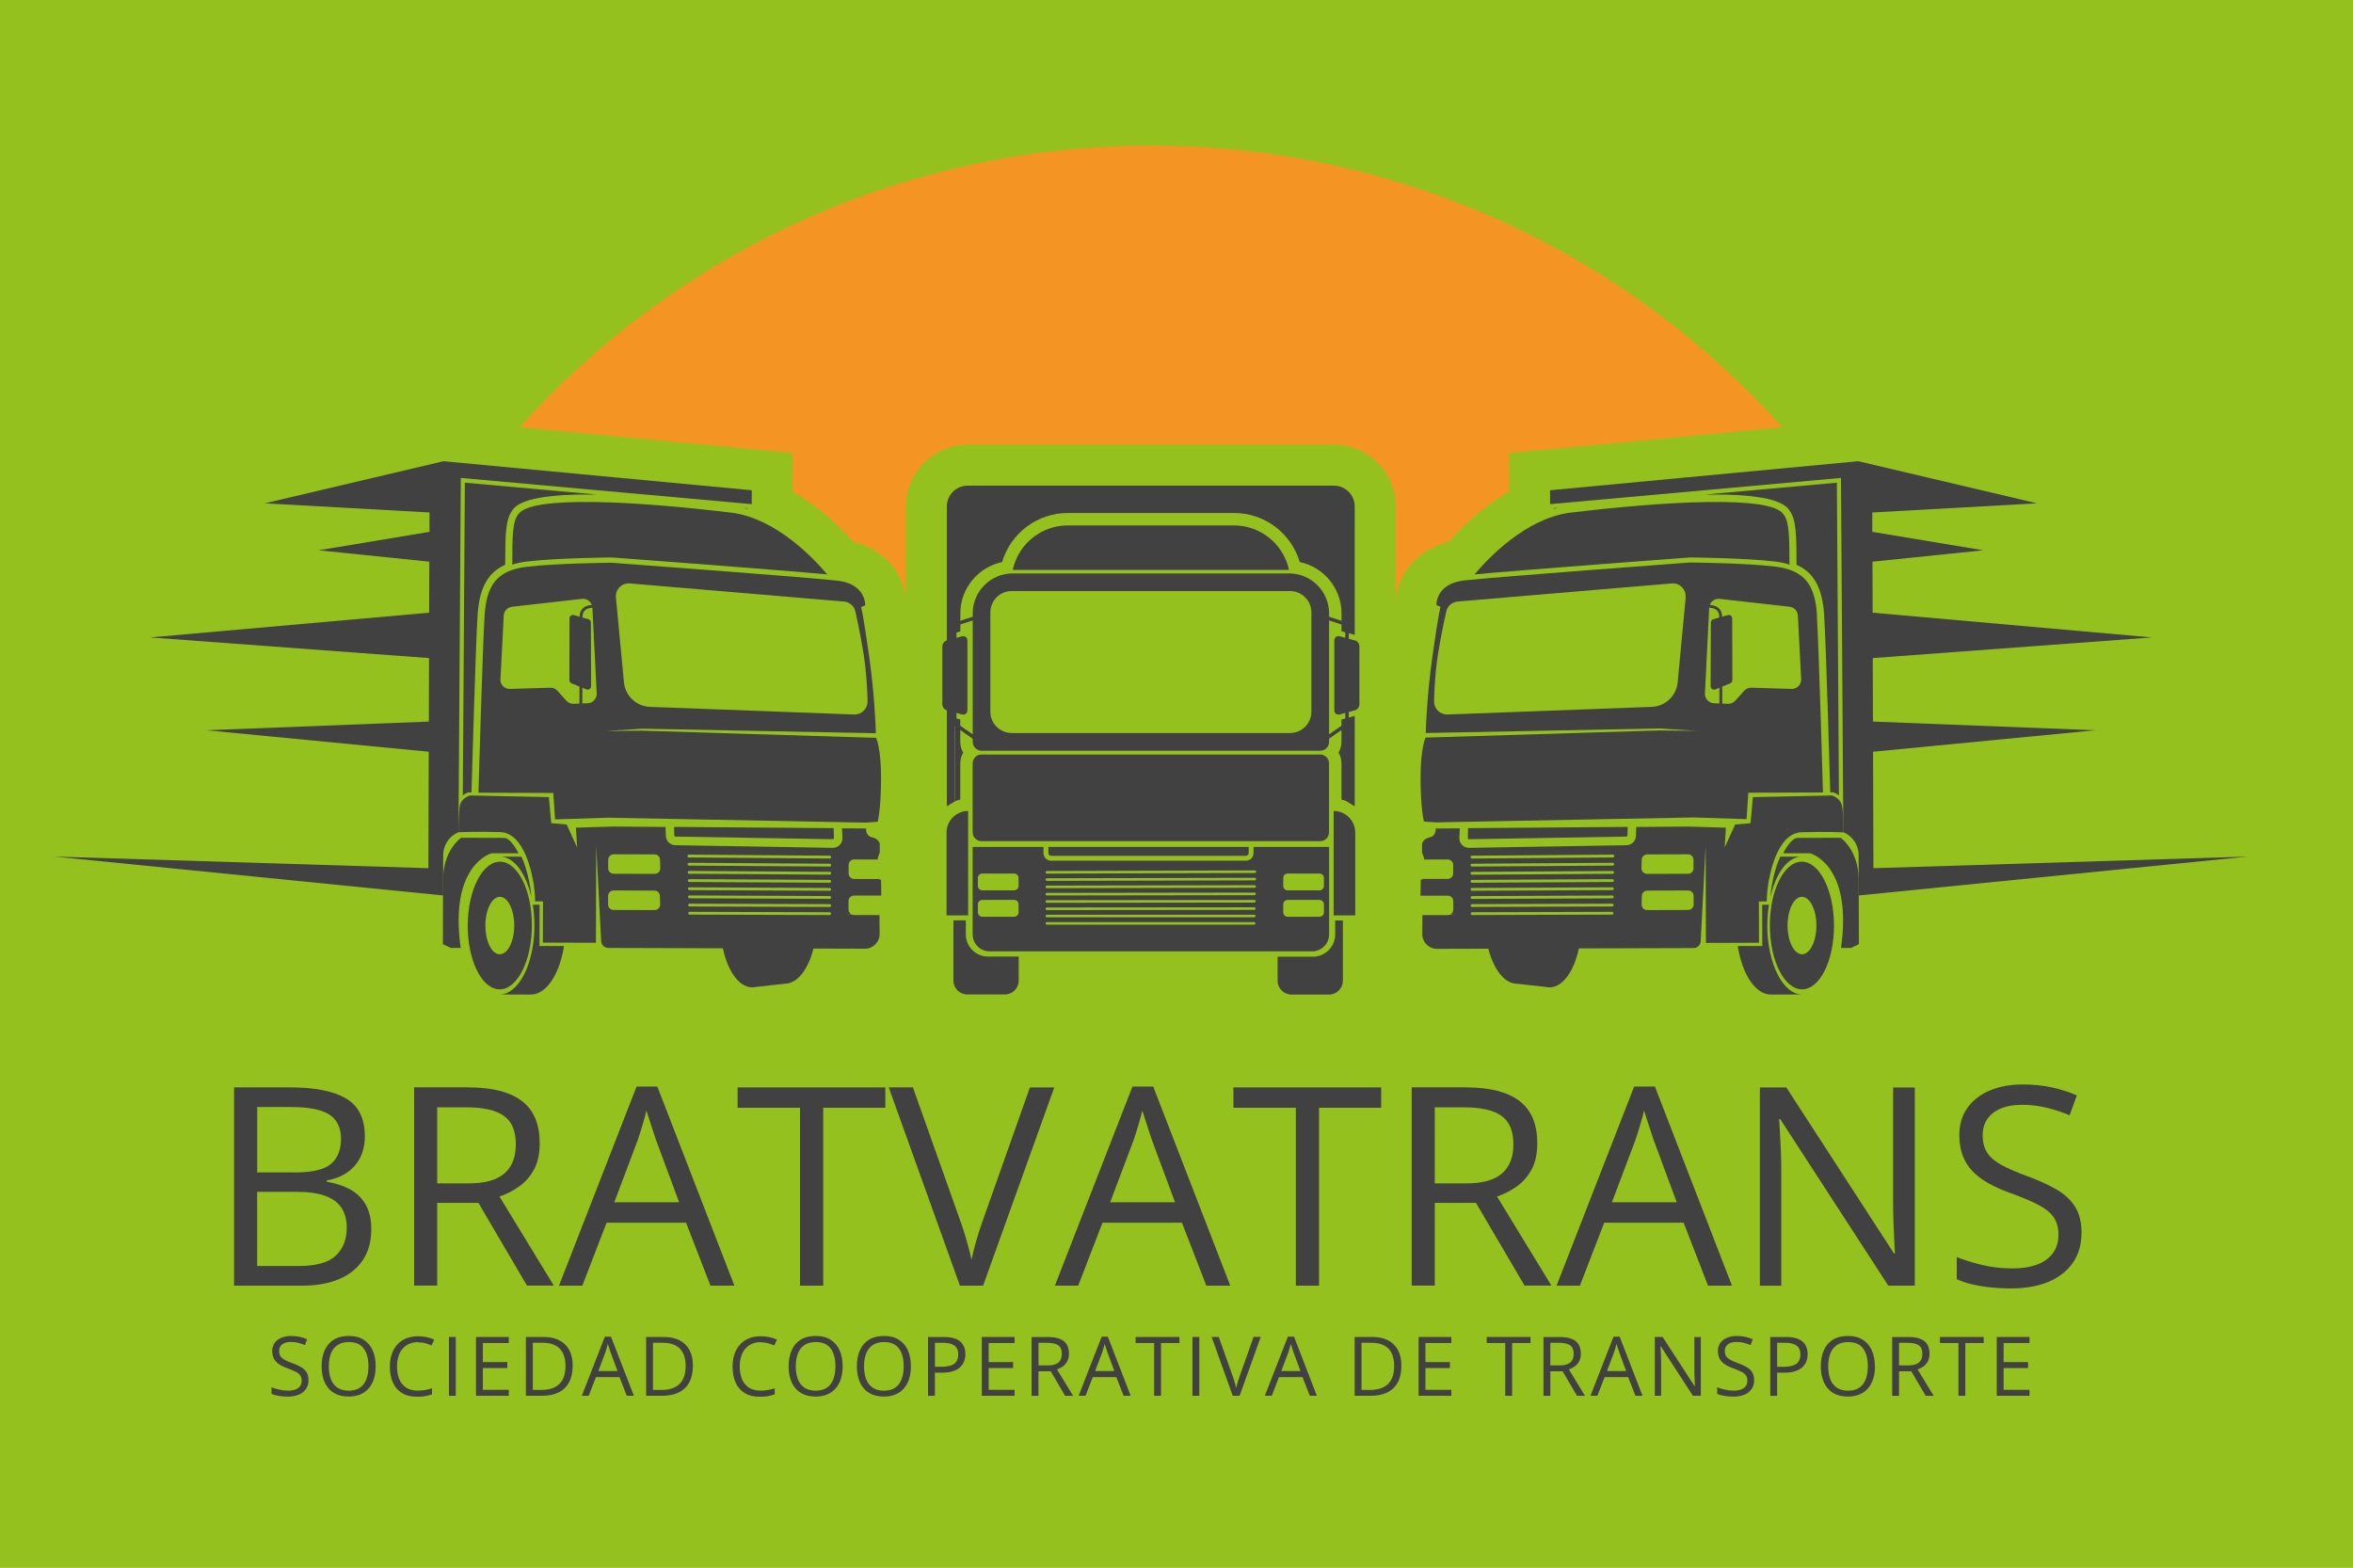 <?xml version="1.0" encoding="UTF-8"?>
<svg xmlns="http://www.w3.org/2000/svg" id="Capa_1" data-name="Capa 1" viewBox="0 0 401.24 267.36">
  <defs>
    <style>
      .cls-1 {
        fill: #95c11f;
      }

      .cls-2 {
        fill: #414142;
      }

      .cls-3 {
        fill: #f49523;
      }
    </style>
  </defs>
  <rect class="cls-1" x="-7.41" y="-4.26" width="414.94" height="274.18"></rect>
  <g>
    <path class="cls-2" d="M39.92,185.43h9.57c4.22,0,7.4.63,9.53,1.9,2.13,1.26,3.19,3.42,3.19,6.45,0,1.31-.25,2.49-.75,3.53-.5,1.04-1.23,1.9-2.19,2.58-.96.68-2.14,1.15-3.54,1.41v.23c1.48.23,2.79.66,3.93,1.27,1.14.62,2.04,1.48,2.68,2.59.65,1.11.97,2.52.97,4.23,0,2.08-.48,3.84-1.45,5.27-.96,1.43-2.32,2.52-4.08,3.25-1.76.73-3.84,1.1-6.24,1.1h-11.63v-33.81ZM43.85,199.93h6.48c2.94,0,4.98-.49,6.12-1.46,1.13-.97,1.7-2.39,1.7-4.26s-.67-3.31-2.02-4.16c-1.35-.85-3.5-1.27-6.44-1.27h-5.83v11.15ZM43.85,203.24v12.65h7.03c3.01,0,5.13-.59,6.38-1.77,1.25-1.18,1.87-2.77,1.87-4.78,0-1.28-.28-2.37-.84-3.28-.56-.91-1.47-1.61-2.73-2.09-1.26-.49-2.93-.73-5.03-.73h-6.68Z"></path>
    <path class="cls-2" d="M79.75,185.43c2.77,0,5.07.34,6.88,1.03,1.81.69,3.16,1.73,4.06,3.13.89,1.4,1.34,3.19,1.34,5.37,0,1.79-.32,3.28-.97,4.47-.65,1.2-1.5,2.16-2.54,2.9-1.05.74-2.17,1.31-3.35,1.71l9.27,15.19h-4.58l-8.28-14.11h-7.03v14.11h-3.93v-33.81h9.14ZM79.52,188.83h-4.97v12.97h5.37c2.76,0,4.79-.56,6.09-1.69,1.3-1.12,1.95-2.78,1.95-4.97,0-2.3-.69-3.92-2.07-4.88-1.38-.96-3.5-1.43-6.37-1.43Z"></path>
    <path class="cls-2" d="M121.15,219.24l-4.16-10.73h-13.55l-4.14,10.73h-3.98l13.23-33.95h3.54l13.14,33.95h-4.07ZM115.81,205.02l-3.96-10.66c-.09-.28-.24-.73-.45-1.36-.21-.63-.42-1.29-.64-1.97s-.39-1.23-.53-1.64c-.15.63-.32,1.26-.5,1.89-.18.62-.35,1.2-.52,1.73-.17.53-.32.98-.44,1.35l-4.02,10.66h11.05Z"></path>
    <path class="cls-2" d="M140.37,219.24h-3.95v-30.34h-10.64v-3.47h25.19v3.47h-10.59v30.34Z"></path>
    <path class="cls-2" d="M179.78,185.43l-12.14,33.81h-3.95l-12.14-33.81h4.12l7.91,22.27c.32.89.61,1.75.87,2.57.25.82.48,1.6.68,2.36.2.76.38,1.49.53,2.2.15-.71.33-1.45.53-2.21.2-.76.43-1.56.69-2.38s.56-1.69.88-2.6l7.86-22.2h4.16Z"></path>
    <path class="cls-2" d="M205.71,219.24l-4.16-10.73h-13.55l-4.14,10.73h-3.98l13.23-33.95h3.54l13.14,33.95h-4.07ZM200.37,205.02l-3.96-10.66c-.09-.28-.24-.73-.45-1.36-.21-.63-.42-1.29-.64-1.97s-.39-1.23-.53-1.64c-.15.63-.32,1.26-.5,1.89-.18.62-.35,1.2-.52,1.73-.17.53-.32.98-.44,1.35l-4.02,10.66h11.05Z"></path>
    <path class="cls-2" d="M224.93,219.24h-3.96v-30.34h-10.64v-3.47h25.19v3.47h-10.59v30.34Z"></path>
    <path class="cls-2" d="M249.86,185.43c2.78,0,5.07.34,6.88,1.03,1.81.69,3.17,1.73,4.06,3.13.89,1.4,1.34,3.19,1.34,5.37,0,1.79-.32,3.28-.97,4.47-.65,1.2-1.5,2.16-2.54,2.9-1.05.74-2.17,1.31-3.35,1.71l9.27,15.19h-4.58l-8.28-14.11h-7.03v14.11h-3.93v-33.81h9.14ZM249.63,188.83h-4.97v12.97h5.37c2.76,0,4.79-.56,6.09-1.69,1.3-1.12,1.95-2.78,1.95-4.97,0-2.3-.69-3.92-2.07-4.88-1.38-.96-3.5-1.43-6.37-1.43Z"></path>
    <path class="cls-2" d="M291.26,219.24l-4.16-10.73h-13.55l-4.14,10.73h-3.98l13.23-33.95h3.54l13.14,33.95h-4.07ZM285.92,205.02l-3.95-10.66c-.09-.28-.24-.73-.45-1.36s-.42-1.29-.64-1.97c-.22-.68-.39-1.23-.53-1.64-.15.63-.32,1.26-.5,1.89-.18.62-.35,1.2-.52,1.73-.17.53-.32.98-.44,1.35l-4.02,10.66h11.05Z"></path>
    <path class="cls-2" d="M326.53,219.24h-4.53l-18.43-28.4h-.19c.05.76.1,1.62.16,2.58.06.96.11,1.99.15,3.08.04,1.09.06,2.19.06,3.32v19.43h-3.65v-33.81h4.51l18.36,28.31h.16c-.03-.54-.07-1.31-.12-2.3-.05-.99-.09-2.07-.13-3.21-.04-1.15-.06-2.22-.06-3.2v-19.59h3.7v33.81Z"></path>
    <path class="cls-2" d="M354.94,210.25c0,2-.5,3.71-1.49,5.12-1,1.41-2.39,2.49-4.17,3.23-1.79.74-3.89,1.11-6.31,1.11-1.28,0-2.49-.06-3.63-.19-1.14-.12-2.19-.3-3.15-.53-.96-.23-1.8-.52-2.52-.86v-3.77c1.16.48,2.57.92,4.23,1.33,1.67.41,3.41.61,5.23.61,1.7,0,3.13-.23,4.3-.68s2.06-1.11,2.67-1.97c.61-.86.91-1.88.91-3.09s-.25-2.12-.76-2.9c-.51-.78-1.35-1.49-2.53-2.13-1.18-.64-2.79-1.32-4.82-2.05-1.43-.51-2.7-1.07-3.79-1.68-1.09-.61-2.01-1.3-2.75-2.07-.74-.77-1.3-1.67-1.68-2.68-.38-1.02-.57-2.18-.57-3.49,0-1.8.46-3.35,1.38-4.64.92-1.29,2.19-2.27,3.82-2.96,1.63-.69,3.5-1.03,5.61-1.03,1.8,0,3.47.17,5.01.51,1.53.34,2.94.79,4.22,1.36l-1.23,3.38c-1.22-.51-2.51-.93-3.87-1.27-1.36-.34-2.77-.51-4.22-.51s-2.67.21-3.67.64c-1,.42-1.75,1.02-2.28,1.79-.52.77-.79,1.69-.79,2.75,0,1.19.25,2.17.75,2.96.5.79,1.3,1.48,2.4,2.09,1.1.61,2.56,1.25,4.38,1.91,1.99.72,3.68,1.49,5.07,2.3s2.44,1.8,3.17,2.96,1.09,2.64,1.09,4.43Z"></path>
  </g>
  <g>
    <path class="cls-2" d="M52.61,235.35c0,.59-.15,1.1-.44,1.52-.29.42-.71.74-1.24.96s-1.16.33-1.87.33c-.38,0-.74-.02-1.08-.06-.34-.04-.65-.09-.93-.16-.28-.07-.53-.15-.75-.25v-1.12c.34.14.76.27,1.26.39s1.01.18,1.55.18c.5,0,.93-.07,1.28-.2s.61-.33.79-.58.27-.56.27-.92-.08-.63-.23-.86c-.15-.23-.4-.44-.75-.63-.35-.19-.83-.39-1.43-.61-.43-.15-.8-.32-1.13-.5-.33-.18-.6-.39-.82-.61-.22-.23-.39-.49-.5-.8-.11-.3-.17-.65-.17-1.04,0-.54.14-.99.41-1.38.27-.38.65-.67,1.13-.88.48-.2,1.04-.31,1.66-.31.54,0,1.03.05,1.49.15.46.1.87.24,1.25.4l-.36,1c-.36-.15-.74-.28-1.15-.38-.41-.1-.82-.15-1.25-.15s-.79.06-1.09.19c-.3.13-.52.3-.68.53-.16.23-.23.5-.23.82,0,.35.07.65.22.88.15.23.39.44.71.62s.76.37,1.3.57c.59.21,1.09.44,1.5.68.41.24.73.53.94.88.22.35.32.78.32,1.31Z"></path>
    <path class="cls-2" d="M64.06,232.99c0,.77-.1,1.48-.29,2.11s-.49,1.18-.88,1.63c-.39.46-.87.81-1.44,1.05-.57.25-1.24.37-1.99.37s-1.46-.12-2.03-.37c-.58-.25-1.06-.6-1.44-1.06-.38-.46-.67-1-.86-1.64s-.28-1.34-.28-2.11c0-1.03.17-1.92.51-2.7.34-.77.85-1.38,1.54-1.81.69-.43,1.55-.64,2.59-.64s1.83.21,2.51.64c.68.43,1.19,1.02,1.54,1.79.35.77.52,1.68.52,2.73ZM56.07,232.99c0,.85.12,1.59.36,2.21.24.62.61,1.1,1.12,1.44.5.34,1.14.51,1.91.51s1.42-.17,1.91-.51c.5-.34.86-.82,1.1-1.44.24-.62.36-1.36.36-2.21,0-1.29-.27-2.31-.81-3.04s-1.39-1.09-2.54-1.09c-.78,0-1.42.17-1.92.5s-.88.81-1.12,1.42c-.25.62-.37,1.35-.37,2.21Z"></path>
    <path class="cls-2" d="M71.28,228.87c-.55,0-1.05.09-1.49.29-.44.19-.82.46-1.13.82-.31.36-.55.79-.71,1.3s-.25,1.08-.25,1.72c0,.84.13,1.57.39,2.19s.66,1.1,1.18,1.44c.52.34,1.18.51,1.97.51.45,0,.87-.04,1.27-.11.4-.08.78-.17,1.16-.28v1.02c-.37.14-.75.24-1.15.31-.4.07-.88.1-1.43.1-1.02,0-1.87-.21-2.56-.64-.68-.42-1.2-1.02-1.54-1.79s-.51-1.69-.51-2.74c0-.76.11-1.45.32-2.08.21-.63.52-1.17.93-1.63.41-.46.91-.81,1.51-1.06s1.28-.37,2.06-.37c.51,0,1,.05,1.47.15.47.1.9.24,1.28.43l-.47.99c-.32-.15-.67-.27-1.05-.38-.38-.11-.79-.16-1.24-.16Z"></path>
    <path class="cls-2" d="M76.55,238.02v-10.03h1.17v10.03h-1.17Z"></path>
    <path class="cls-2" d="M86.76,238.02h-5.59v-10.03h5.59v1.03h-4.42v3.25h4.17v1.02h-4.17v3.71h4.42v1.03Z"></path>
    <path class="cls-2" d="M97.65,232.91c0,1.13-.21,2.07-.62,2.83-.41.76-1.01,1.33-1.79,1.71s-1.73.57-2.84.57h-2.72v-10.03h3.03c1.02,0,1.9.19,2.64.56.74.37,1.31.92,1.71,1.65.4.73.6,1.63.6,2.71ZM96.43,232.95c0-.9-.15-1.65-.45-2.23-.3-.59-.74-1.02-1.32-1.31-.58-.29-1.29-.43-2.12-.43h-1.68v8.04h1.42c1.38,0,2.42-.34,3.11-1.02.69-.68,1.04-1.7,1.04-3.05Z"></path>
    <path class="cls-2" d="M106.88,238.02l-1.24-3.18h-4.02l-1.23,3.18h-1.18l3.93-10.08h1.05l3.9,10.08h-1.21ZM105.3,233.8l-1.17-3.16c-.03-.08-.07-.22-.13-.4-.06-.19-.12-.38-.19-.58s-.12-.36-.16-.49c-.05.19-.1.37-.15.56-.05.19-.1.36-.15.51s-.09.29-.13.4l-1.19,3.16h3.28Z"></path>
    <path class="cls-2" d="M118.15,232.91c0,1.13-.21,2.07-.62,2.83-.41.76-1.01,1.33-1.79,1.71s-1.73.57-2.84.57h-2.72v-10.03h3.03c1.02,0,1.9.19,2.64.56.74.37,1.31.92,1.71,1.65.4.73.6,1.63.6,2.71ZM116.92,232.95c0-.9-.15-1.65-.45-2.23-.3-.59-.74-1.02-1.32-1.31-.58-.29-1.29-.43-2.12-.43h-1.68v8.04h1.42c1.38,0,2.42-.34,3.11-1.02.69-.68,1.04-1.7,1.04-3.05Z"></path>
    <path class="cls-2" d="M129.72,228.87c-.55,0-1.05.09-1.49.29-.44.19-.82.46-1.13.82-.31.36-.55.79-.71,1.3s-.25,1.08-.25,1.72c0,.84.13,1.57.39,2.19s.66,1.1,1.18,1.44c.52.34,1.18.51,1.97.51.45,0,.87-.04,1.27-.11.4-.08.78-.17,1.16-.28v1.02c-.37.14-.75.24-1.15.31-.4.07-.88.1-1.43.1-1.02,0-1.87-.21-2.56-.64-.68-.42-1.2-1.02-1.54-1.79s-.51-1.69-.51-2.74c0-.76.11-1.45.32-2.08.21-.63.52-1.17.93-1.63.41-.46.91-.81,1.51-1.06s1.28-.37,2.06-.37c.51,0,1,.05,1.47.15.47.1.9.24,1.28.43l-.47.99c-.32-.15-.67-.27-1.05-.38-.38-.11-.79-.16-1.24-.16Z"></path>
    <path class="cls-2" d="M143.69,232.99c0,.77-.1,1.48-.29,2.11s-.49,1.18-.88,1.63c-.39.46-.87.81-1.44,1.05-.57.25-1.24.37-1.99.37s-1.46-.12-2.03-.37c-.58-.25-1.06-.6-1.44-1.06-.38-.46-.67-1-.86-1.64s-.28-1.34-.28-2.11c0-1.03.17-1.92.51-2.7.34-.77.85-1.38,1.54-1.81.69-.43,1.55-.64,2.59-.64s1.83.21,2.51.64c.68.43,1.19,1.02,1.54,1.79.35.77.52,1.68.52,2.73ZM135.7,232.99c0,.85.12,1.59.36,2.21.24.62.61,1.1,1.12,1.44.5.34,1.14.51,1.91.51s1.42-.17,1.91-.51c.5-.34.86-.82,1.1-1.44.24-.62.36-1.36.36-2.21,0-1.29-.27-2.31-.81-3.04s-1.39-1.09-2.54-1.09c-.78,0-1.42.17-1.92.5s-.88.81-1.12,1.42c-.25.62-.37,1.35-.37,2.21Z"></path>
    <path class="cls-2" d="M155.33,232.99c0,.77-.1,1.48-.29,2.11s-.49,1.18-.88,1.63c-.39.46-.87.81-1.44,1.05-.57.25-1.24.37-1.99.37s-1.46-.12-2.03-.37c-.58-.25-1.06-.6-1.44-1.06-.38-.46-.67-1-.86-1.64s-.28-1.34-.28-2.11c0-1.03.17-1.92.51-2.7.34-.77.85-1.38,1.54-1.81.69-.43,1.55-.64,2.59-.64s1.83.21,2.51.64c.68.43,1.19,1.02,1.54,1.79.35.77.52,1.68.52,2.73ZM147.34,232.99c0,.85.12,1.59.36,2.21.24.62.61,1.1,1.12,1.44.5.34,1.14.51,1.91.51s1.42-.17,1.91-.51c.5-.34.86-.82,1.1-1.44.24-.62.36-1.36.36-2.21,0-1.29-.27-2.31-.81-3.04s-1.39-1.09-2.54-1.09c-.78,0-1.42.17-1.92.5s-.88.81-1.12,1.42c-.25.62-.37,1.35-.37,2.21Z"></path>
    <path class="cls-2" d="M160.88,227.99c1.29,0,2.24.25,2.84.76s.9,1.23.9,2.17c0,.43-.07.83-.21,1.21-.14.38-.37.72-.68,1.01-.31.29-.72.52-1.23.69-.51.17-1.12.25-1.86.25h-1.22v3.95h-1.17v-10.03h2.62ZM160.77,228.98h-1.34v4.09h1.09c.64,0,1.17-.07,1.6-.21.43-.14.75-.36.96-.67s.32-.72.32-1.23c0-.67-.21-1.17-.64-1.49-.43-.33-1.09-.49-2-.49Z"></path>
    <path class="cls-2" d="M173.01,238.02h-5.59v-10.03h5.59v1.03h-4.42v3.25h4.17v1.02h-4.17v3.71h4.42v1.03Z"></path>
    <path class="cls-2" d="M178.64,227.99c.82,0,1.5.1,2.04.31.54.2.94.51,1.2.93.27.42.4.95.4,1.59,0,.53-.1.97-.29,1.33-.19.35-.44.64-.75.86s-.64.39-1,.51l2.75,4.51h-1.36l-2.46-4.19h-2.09v4.19h-1.17v-10.03h2.71ZM178.57,228.99h-1.48v3.85h1.59c.82,0,1.42-.17,1.81-.5s.58-.83.58-1.48c0-.68-.21-1.16-.61-1.45-.41-.28-1.04-.42-1.89-.42Z"></path>
    <path class="cls-2" d="M191.6,238.02l-1.24-3.18h-4.02l-1.23,3.18h-1.18l3.93-10.08h1.05l3.9,10.08h-1.21ZM190.02,233.8l-1.17-3.16c-.03-.08-.07-.22-.13-.4-.06-.19-.12-.38-.19-.58s-.12-.36-.16-.49c-.05.19-.1.37-.15.56-.05.19-.1.36-.15.51s-.09.29-.13.4l-1.19,3.16h3.28Z"></path>
    <path class="cls-2" d="M197.98,238.02h-1.17v-9h-3.16v-1.03h7.47v1.03h-3.14v9Z"></path>
    <path class="cls-2" d="M203.34,238.02v-10.03h1.17v10.03h-1.17Z"></path>
    <path class="cls-2" d="M214.98,227.99l-3.6,10.03h-1.17l-3.6-10.03h1.22l2.35,6.61c.1.27.18.52.26.76.08.24.14.48.2.7.06.22.11.44.16.65.05-.21.1-.43.16-.66.06-.23.13-.46.21-.71.08-.25.17-.5.26-.77l2.33-6.59h1.24Z"></path>
    <path class="cls-2" d="M223.35,238.02l-1.24-3.18h-4.02l-1.23,3.18h-1.18l3.93-10.08h1.05l3.9,10.08h-1.21ZM221.76,233.8l-1.17-3.16c-.03-.08-.07-.22-.13-.4-.06-.19-.12-.38-.19-.58-.06-.2-.12-.36-.16-.49-.05.19-.09.37-.15.56s-.1.36-.15.51c-.05.16-.09.29-.13.4l-1.19,3.16h3.28Z"></path>
    <path class="cls-2" d="M238.97,232.91c0,1.13-.21,2.07-.62,2.83-.41.76-1.01,1.33-1.79,1.71-.78.38-1.73.57-2.84.57h-2.72v-10.03h3.03c1.02,0,1.9.19,2.63.56.74.37,1.31.92,1.71,1.65s.6,1.63.6,2.71ZM237.74,232.95c0-.9-.15-1.65-.45-2.23-.3-.59-.74-1.02-1.32-1.31s-1.29-.43-2.12-.43h-1.68v8.04h1.42c1.38,0,2.42-.34,3.11-1.02s1.04-1.7,1.04-3.05Z"></path>
    <path class="cls-2" d="M247.49,238.02h-5.59v-10.03h5.59v1.03h-4.42v3.25h4.17v1.02h-4.17v3.71h4.42v1.03Z"></path>
    <path class="cls-2" d="M257.85,238.02h-1.17v-9h-3.16v-1.03h7.47v1.03h-3.14v9Z"></path>
    <path class="cls-2" d="M265.92,227.99c.82,0,1.5.1,2.04.31.54.2.94.51,1.21.93.26.42.4.95.4,1.59,0,.53-.1.97-.29,1.33s-.44.64-.75.86-.64.39-1,.51l2.75,4.51h-1.36l-2.46-4.19h-2.09v4.19h-1.17v-10.03h2.71ZM265.85,228.99h-1.48v3.85h1.59c.82,0,1.42-.17,1.81-.5.39-.33.58-.83.58-1.48,0-.68-.2-1.16-.61-1.45-.41-.28-1.04-.42-1.89-.42Z"></path>
    <path class="cls-2" d="M278.88,238.02l-1.24-3.18h-4.02l-1.23,3.18h-1.18l3.93-10.08h1.05l3.9,10.08h-1.21ZM277.3,233.8l-1.17-3.16c-.03-.08-.07-.22-.13-.4-.06-.19-.12-.38-.19-.58-.06-.2-.12-.36-.16-.49-.05.19-.09.37-.15.56s-.1.36-.15.51c-.05.16-.09.29-.13.4l-1.19,3.16h3.28Z"></path>
    <path class="cls-2" d="M290.02,238.02h-1.34l-5.47-8.43h-.06c.01.22.03.48.05.77.02.29.03.59.04.91.01.32.02.65.02.99v5.76h-1.08v-10.03h1.34l5.45,8.4h.05c0-.16-.02-.39-.03-.68s-.03-.61-.04-.95c-.01-.34-.02-.66-.02-.95v-5.81h1.1v10.03Z"></path>
    <path class="cls-2" d="M299.13,235.35c0,.59-.15,1.1-.44,1.52s-.71.74-1.24.96c-.53.22-1.16.33-1.87.33-.38,0-.74-.02-1.08-.06-.34-.04-.65-.09-.93-.16-.28-.07-.53-.15-.75-.25v-1.12c.34.14.76.27,1.26.39s1.01.18,1.55.18c.5,0,.93-.07,1.28-.2s.61-.33.79-.58.27-.56.27-.92-.08-.63-.23-.86c-.15-.23-.4-.44-.75-.63-.35-.19-.83-.39-1.43-.61-.43-.15-.8-.32-1.13-.5-.32-.18-.6-.39-.82-.61-.22-.23-.39-.49-.5-.8-.11-.3-.17-.65-.17-1.04,0-.54.14-.99.41-1.38.27-.38.65-.67,1.13-.88.48-.2,1.04-.31,1.66-.31.54,0,1.03.05,1.49.15s.87.24,1.25.4l-.36,1c-.36-.15-.75-.28-1.15-.38-.41-.1-.82-.15-1.25-.15s-.79.06-1.09.19c-.29.13-.52.3-.68.53s-.23.5-.23.82c0,.35.07.65.22.88.15.23.39.44.71.62s.76.37,1.3.57c.59.21,1.09.44,1.5.68.41.24.73.53.94.88.21.35.32.78.32,1.31Z"></path>
    <path class="cls-2" d="M304.5,227.99c1.29,0,2.24.25,2.84.76.6.51.9,1.23.9,2.17,0,.43-.07.83-.21,1.21s-.37.72-.68,1.01c-.31.29-.72.52-1.23.69s-1.12.25-1.86.25h-1.22v3.95h-1.17v-10.03h2.62ZM304.39,228.98h-1.35v4.09h1.09c.64,0,1.17-.07,1.6-.21.43-.14.75-.36.96-.67s.32-.72.32-1.23c0-.67-.21-1.17-.64-1.49-.43-.33-1.09-.49-2-.49Z"></path>
    <path class="cls-2" d="M319.73,232.99c0,.77-.1,1.48-.3,2.11-.2.63-.49,1.18-.88,1.63-.39.46-.87.81-1.44,1.05s-1.24.37-1.99.37-1.46-.12-2.04-.37c-.58-.25-1.06-.6-1.44-1.06-.38-.46-.67-1-.86-1.64s-.29-1.34-.29-2.11c0-1.03.17-1.92.51-2.7.34-.77.85-1.38,1.54-1.81.69-.43,1.55-.64,2.59-.64s1.83.21,2.51.64c.68.43,1.19,1.02,1.54,1.79.35.77.53,1.68.53,2.73ZM311.75,232.99c0,.85.12,1.59.36,2.21s.61,1.1,1.12,1.44c.5.34,1.14.51,1.91.51s1.42-.17,1.91-.51c.5-.34.86-.82,1.1-1.44.24-.62.36-1.36.36-2.21,0-1.29-.27-2.31-.81-3.04s-1.39-1.09-2.54-1.09c-.78,0-1.42.17-1.92.5-.5.33-.88.81-1.12,1.42-.24.62-.37,1.35-.37,2.21Z"></path>
    <path class="cls-2" d="M325.38,227.99c.82,0,1.5.1,2.04.31.54.2.94.51,1.21.93.26.42.4.95.4,1.59,0,.53-.1.97-.29,1.33s-.44.64-.75.86-.64.39-1,.51l2.75,4.51h-1.36l-2.46-4.19h-2.09v4.19h-1.17v-10.03h2.71ZM325.31,228.99h-1.48v3.85h1.59c.82,0,1.42-.17,1.81-.5.39-.33.58-.83.58-1.48,0-.68-.2-1.16-.61-1.45-.41-.28-1.04-.42-1.89-.42Z"></path>
    <path class="cls-2" d="M335.13,238.02h-1.17v-9h-3.16v-1.03h7.47v1.03h-3.14v9Z"></path>
    <path class="cls-2" d="M346.08,238.02h-5.59v-10.03h5.59v1.03h-4.42v3.25h4.17v1.02h-4.17v3.71h4.42v1.03Z"></path>
  </g>
  <g>
    <g>
      <g>
        <g>
          <path class="cls-2" d="M309.85,104.98c-.33-5.22-2.08-7.74-7.14-8.36s-14.55-.7-14.55-.7c0,0-33.59,2.5-38.49,3.06-4.9.57-4.73,4.2-4.73,4.2l.71.31s-.31.79-1.4,8.54c-.85,6.09-1.07,11.1-1.13,12.97l39.83-.78,6.23.4-6.17-.06-39.92,1.22s-.86,1.74-.85,6.96.57,7.35.57,7.35l2.06.15,43.95-.84,9.01.29.3-4.51,12.73-.04s-.71-24.98-1.04-30.2ZM287.45,101.87l-1.37,14.49c-.22,2.31-2.11,4.09-4.43,4.18l-34.81,1.3c-1.28.05-2.33-.99-2.3-2.27.03-1.37.12-3.27.34-5.47.32-3.23,1.23-7.55,1.74-9.83.21-.93.99-1.61,1.94-1.69l36.52-3.09c1.35-.11,2.48,1.02,2.35,2.38ZM305.52,117.48l-6.86-.21c-.47-.01-.92.18-1.24.53l-1.52,1.69c-.32.35-.78.55-1.25.53l-2.39-.1c-.89-.04-1.57-.79-1.53-1.67l.73-14.62c.05-.92.86-1.61,1.77-1.51l11.94,1.35c.77.09,1.37.72,1.41,1.5l.56,10.83c.05.93-.71,1.71-1.64,1.68Z"></path>
          <path class="cls-2" d="M250.5,143.11l26.83-.45c.1,0,.19-.08.19-.19l.04-1.46-27.22.21-.04,1.68c0,.07.03.12.05.15.03.03.06.06.14.06Z"></path>
          <path class="cls-2" d="M314.13,137.58c-.2-1.54-1.78-1.93-1.78-1.93l-13.44.28-.4,4.45-2.63.22-1.78,3.91.2-3.37-6.38-.19-8.9.07-.05,1.51c-.03.88-.74,1.59-1.62,1.6l-26.83.45h-.02c-.45,0-.88-.18-1.19-.5-.32-.33-.49-.77-.46-1.23l.08-1.6-4.11.03s.14,1.26-1.02,1.51c-1.16.24-1.31,1.11-1.31,1.11v1.48s.35.95.35.95v.24s4.02-.01,4.02-.01c.52,0,.94.42.94.93v1.45c0,.52-.41.94-.93.94h-4.21s-.39.17-.39.17l-.04,2.69h4.65c.52-.02.94.4.94.92v1.45c0,.35-.19.65-.47.81l.8.07h-.93c-.1.03-.21.06-.33.06h-4.34s-.02,3.24-.02,3.24c0,1.39,1.12,2.51,2.5,2.51l43.75-.13c.66,0,1.2-.52,1.23-1.17l.84-16.23.05,16.52,9.05-.03-.02-7.04h1.34s0-1.35.23-2.85,1.48-8.82,5.71-8.95c4.23-.13,7.15.02,7.15.02,0,0,0-2.81-.21-4.35ZM274.9,155.97l-23.87.07c-.13,0-.24-.11-.24-.24,0-.13.11-.24.24-.24l23.87-.07c.13,0,.24.11.24.24,0,.13-.11.24-.24.24ZM274.92,154.58l-23.9.08h0c-.13,0-.24-.11-.24-.24,0-.13.11-.24.24-.24l23.9-.08h0c.13,0,.24.11.24.24,0,.13-.11.24-.24.24ZM274.93,153.19l-23.92.1h0c-.13,0-.24-.11-.24-.24,0-.13.11-.24.24-.24l23.92-.1h0c.13,0,.24.11.24.24,0,.13-.11.24-.24.24ZM274.95,151.79l-23.94.11h0c-.13,0-.24-.11-.24-.24,0-.13.11-.24.24-.24l23.94-.11h0c.13,0,.24.11.24.24,0,.13-.11.24-.24.24ZM274.97,150.4l-23.96.13h0c-.13,0-.24-.11-.24-.24,0-.13.11-.24.24-.24l23.96-.13h0c.13,0,.24.11.24.24,0,.13-.11.24-.24.24ZM274.99,149.01l-23.99.15h0c-.13,0-.24-.11-.24-.24,0-.13.11-.24.24-.24l23.99-.15h0c.13,0,.24.11.24.24,0,.13-.11.24-.24.24ZM275.01,147.61l-24.01.16h0c-.13,0-.24-.11-.24-.24,0-.13.11-.24.24-.24l24.01-.16h0c.13,0,.24.11.24.24,0,.13-.11.24-.24.24ZM275.03,146.22l-24.03.18h0c-.13,0-.24-.11-.24-.24,0-.13.11-.24.24-.24l24.03-.18h0c.13,0,.24.11.24.24,0,.13-.11.24-.24.24ZM288.81,154.23c0,.52-.42.94-.93.94l-7.01.02c-.53,0-.95-.43-.94-.96l.04-1.45c.01-.51.43-.91.93-.91l6.96-.02c.52,0,.94.42.94.93v1.45ZM288.79,148.06c0,.52-.42.94-.93.94l-7.01.02c-.53,0-.95-.43-.94-.96l.04-1.45c.01-.5.43-.91.93-.91l6.96-.02c.52,0,.94.42.94.93v1.45Z"></path>
          <path class="cls-2" d="M288.16,95.06s9.49.08,14.55.7c.91.11,1.72.29,2.43.53,0-4.74-.02-7.4-1.02-8.58-2.04-3.29-20.34-2.21-36.14-.31-.18.02-.34.04-.5.06-7.35,1.1-13.53,7.52-16.04,10.49,8.45-.79,36.72-2.89,36.72-2.89Z"></path>
          <g>
            <path class="cls-2" d="M294.63,104.89l-2.46.7c-.25.07-.42.3-.43.56l-.04,10.86c0,.42.42.7.81.55l2.53-1.03c.22-.09.37-.31.37-.55l-.03-10.53c0-.39-.37-.67-.75-.56Z"></path>
            <path class="cls-2" d="M292.22,103.27l-.99-.21-.1.47.99.21c.6.13,1.04.66,1.04,1.28l.05,18.19h.49s-.05-18.19-.05-18.19c0-.84-.6-1.58-1.42-1.75Z"></path>
          </g>
          <path class="cls-2" d="M307.24,146.94c-3.02,0-5.45,4.89-5.44,10.9.02,6.01,2.48,10.88,5.5,10.87,3.02,0,5.45-4.89,5.44-10.9-.02-6.01-2.48-10.88-5.5-10.87ZM307.29,162.73c-1.36,0-2.47-2.19-2.47-4.89,0-2.71,1.09-4.9,2.45-4.91,1.36,0,2.47,2.19,2.47,4.89,0,2.71-1.09,4.9-2.45,4.91Z"></path>
          <g>
            <path class="cls-2" d="M301.37,157.85c0-1.24.09-2.44.27-3.57h-1.15s.02,7.04.02,7.04h-4.19c.76,4.81,3.01,8.28,5.66,8.28l5.32-.02c-3.26,0-5.92-5.24-5.94-11.73Z"></path>
            <path class="cls-2" d="M307.24,146.08h-3.66c-.98,2.14-1.39,4.56-1.51,5.35-.08.54-.14,1.07-.17,1.51.92-4.04,2.96-6.86,5.34-6.87Z"></path>
          </g>
          <path class="cls-2" d="M253.44,160.05c.7,4.46,2.78,7.71,5.25,7.7l4.92.55c.2.04.41.07.61.07,2.58,0,4.73-3.57,5.29-8.36l-16.07.05Z"></path>
          <path class="cls-2" d="M264.97,86.66v.11c.22-.06.44-.12.66-.17l-.66.06Z"></path>
          <path class="cls-2" d="M305.09,86.98c1.24,1.55,1.25,4.32,1.26,9.3v.03c3,1.33,4.42,4.02,4.71,8.59.33,5.16,1.01,29.06,1.04,30.22h.49s.51.12.99.51l-.35-53.32-22.57,2.03c8.31-.14,13.15.73,14.45,2.63Z"></path>
          <g>
            <path class="cls-2" d="M313.86,142.86l-7.3.02c-1.23,0-2.48,2.63-2.48,2.63h4.6s7.28,1.88,5.26,16.14h1.7s1.34-.64,1.34-.64c0,0-.02-5.93-.03-10.99-.01-5.06-3.08-7.16-3.08-7.16Z"></path>
            <path class="cls-2" d="M383.58,146.06l-64.12,1.99-.06-19.86,37.93-3.66-37.95-1.48-.03-10.83,47.58-3.52-47.6-4.22-.03-8.7,18.89-1.94-18.92-3.15v-3.3l28.09-1.56-30.48-7.18-52.56,4.95v2.37s49.61-4.47,49.61-4.47l.4,60.41h0c1.58.66,2.61,2.2,2.61,3.91v6.88s66.62-6.66,66.62-6.66Z"></path>
          </g>
        </g>
        <g>
          <path class="cls-2" d="M81.62,135.18l12.73.04.3,4.51,9.01-.29,43.95.84,2.06-.15s.56-2.13.57-7.35c.02-5.22-.85-6.96-.85-6.96l-39.92-1.22-6.17.06,6.23-.4,39.83.78c-.06-1.87-.28-6.88-1.13-12.97-1.08-7.75-1.4-8.54-1.4-8.54l.71-.31s.17-3.64-4.73-4.2c-4.9-.57-38.49-3.06-38.49-3.06,0,0-9.49.08-14.55.7-5.06.62-6.81,3.14-7.14,8.36-.33,5.22-1.04,30.2-1.04,30.2ZM107.4,99.49l36.52,3.09c.95.08,1.73.76,1.94,1.69.51,2.28,1.42,6.6,1.74,9.83.22,2.21.31,4.1.34,5.47.03,1.28-1.02,2.31-2.3,2.27l-34.81-1.3c-2.31-.09-4.21-1.88-4.43-4.18l-1.37-14.49c-.13-1.35,1-2.49,2.35-2.38ZM85.34,115.8l.56-10.83c.04-.78.64-1.41,1.41-1.5l11.94-1.35c.91-.1,1.73.59,1.77,1.51l.73,14.62c.04.89-.64,1.64-1.53,1.67l-2.39.1c-.47.02-.93-.17-1.25-.53l-1.52-1.69c-.31-.35-.77-.54-1.24-.53l-6.86.21c-.93.03-1.69-.75-1.64-1.68Z"></path>
          <path class="cls-2" d="M142,143.11l-26.83-.45c-.1,0-.19-.08-.19-.19l-.04-1.46,27.22.21.04,1.68c0,.07-.03.12-.05.15-.03.03-.06.06-.14.06Z"></path>
          <path class="cls-2" d="M78.16,141.92s2.93-.15,7.15-.02,5.47,7.45,5.71,8.95c.23,1.5.23,2.85.23,2.85h1.34s-.02,7.04-.02,7.04l9.05.03.05-16.52.84,16.23c.03.65.57,1.17,1.23,1.17l43.75.13c1.39,0,2.51-1.12,2.5-2.51l-.02-3.23h-4.34c-.11-.01-.22-.04-.33-.07h-.93s.8-.06.8-.06c-.28-.16-.48-.46-.48-.81v-1.45c0-.52.43-.93.94-.93h4.65s-.04-2.67-.04-2.67l-.39-.16h-4.21c-.52-.01-.93-.43-.93-.95v-1.45c0-.52.43-.93.94-.93h4.02s0-.23,0-.23l.35-.95v-1.48s-.15-.87-1.31-1.11c-1.16-.24-1.02-1.51-1.02-1.51l-4.11-.03.08,1.6c.02.45-.15.9-.46,1.23-.31.32-.74.5-1.19.5h-.02l-26.83-.45c-.88-.01-1.6-.72-1.62-1.6l-.05-1.51-8.9-.07-6.38.19.2,3.37-1.78-3.91-2.63-.22-.4-4.45-13.44-.28s-1.58.39-1.78,1.93c-.2,1.54-.21,4.35-.21,4.35ZM117.36,155.73c0-.13.11-.24.24-.24l23.87.07c.13,0,.24.11.24.24,0,.13-.11.24-.24.24l-23.87-.07c-.13,0-.24-.11-.24-.24ZM117.35,154.34c0-.13.11-.24.24-.24h0l23.9.08c.13,0,.24.11.24.24,0,.13-.11.24-.24.24h0l-23.9-.08c-.13,0-.24-.11-.24-.24ZM117.33,152.94c0-.13.11-.24.24-.24h0l23.92.1c.13,0,.24.11.24.24,0,.13-.11.24-.24.24h0l-23.92-.1c-.13,0-.24-.11-.24-.24ZM117.31,151.55c0-.13.11-.24.24-.24h0l23.94.11c.13,0,.24.11.24.24,0,.13-.11.24-.24.24h0l-23.94-.11c-.13,0-.24-.11-.24-.24ZM117.29,150.16c0-.13.11-.24.24-.24h0l23.96.13c.13,0,.24.11.24.24,0,.13-.11.24-.24.24h0l-23.96-.13c-.13,0-.24-.11-.24-.24ZM117.27,148.76c0-.13.11-.24.24-.24h0l23.99.15c.13,0,.24.11.24.24,0,.13-.11.24-.24.24h0l-23.99-.15c-.13,0-.24-.11-.24-.24ZM117.25,147.37c0-.13.11-.24.24-.24h0l24.01.16c.13,0,.24.11.24.24,0,.13-.11.24-.24.24h0l-24.01-.16c-.13,0-.24-.11-.24-.24ZM117.23,145.98c0-.13.11-.24.24-.24h0l24.03.18c.13,0,.24.11.24.24,0,.13-.11.24-.24.24h0l-24.03-.18c-.13,0-.24-.11-.24-.24ZM103.7,152.78c0-.52.42-.93.94-.93l6.96.02c.51,0,.92.4.93.91l.04,1.45c.02.53-.41.96-.94.96l-7.01-.02c-.52,0-.93-.42-.93-.94v-1.45ZM103.72,146.61c0-.52.42-.93.94-.93l6.96.02c.51,0,.92.4.93.91l.04,1.45c.02.53-.41.96-.94.96l-7.01-.02c-.52,0-.93-.42-.93-.94v-1.45Z"></path>
          <path class="cls-2" d="M104.34,95.06s-9.49.08-14.55.7c-.91.11-1.72.29-2.43.53,0-4.74.02-7.4,1.02-8.58,2.04-3.29,20.34-2.21,36.14-.31.18.02.34.04.5.06,7.35,1.1,13.53,7.52,16.04,10.49-8.45-.79-36.72-2.89-36.72-2.89Z"></path>
          <g>
            <path class="cls-2" d="M97.87,104.89l2.46.7c.25.07.42.3.43.56l.04,10.86c0,.42-.42.7-.81.55l-2.53-1.03c-.22-.09-.37-.31-.37-.55l.03-10.53c0-.39.37-.67.75-.56Z"></path>
            <path class="cls-2" d="M100.28,103.27l.99-.21.1.47-.99.21c-.6.13-1.04.66-1.04,1.28l-.05,18.19h-.49s.05-18.19.05-18.19c0-.84.6-1.58,1.42-1.75Z"></path>
          </g>
          <path class="cls-2" d="M79.76,157.81c-.02,6.01,2.42,10.9,5.44,10.9,3.02,0,5.48-4.86,5.5-10.87.02-6.01-2.42-10.9-5.44-10.9-3.02,0-5.48,4.86-5.5,10.87ZM82.77,157.82c0-2.71,1.12-4.89,2.47-4.89,1.36,0,2.45,2.2,2.45,4.91,0,2.71-1.12,4.89-2.47,4.89-1.36,0-2.45-2.2-2.45-4.91Z"></path>
          <g>
            <path class="cls-2" d="M91.13,157.85c0-1.24-.09-2.44-.27-3.57h1.15s-.02,7.04-.02,7.04h4.19c-.76,4.81-3.01,8.28-5.66,8.28l-5.32-.02c3.26,0,5.92-5.24,5.94-11.73Z"></path>
            <path class="cls-2" d="M85.26,146.08h3.66c.98,2.14,1.39,4.56,1.51,5.35.08.54.14,1.07.17,1.51-.92-4.04-2.96-6.86-5.34-6.87Z"></path>
          </g>
          <path class="cls-2" d="M139.07,160.05c-.7,4.46-2.78,7.71-5.25,7.7l-4.92.55c-.2.04-.41.07-.61.07-2.58,0-4.73-3.57-5.29-8.36l16.07.05Z"></path>
          <path class="cls-2" d="M127.53,86.66v.11c-.22-.06-.44-.12-.66-.17l.66.06Z"></path>
          <path class="cls-2" d="M87.41,86.98c-1.24,1.55-1.25,4.32-1.26,9.3v.03c-3,1.33-4.42,4.02-4.71,8.59-.33,5.16-1.01,29.06-1.04,30.22h-.49s-.51.12-.99.51l.35-53.32,22.57,2.03c-8.31-.14-13.15.73-14.45,2.63Z"></path>
          <g>
            <path class="cls-2" d="M78.64,142.86l7.3.02c1.23,0,2.48,2.63,2.48,2.63h-4.6s-7.28,1.88-5.26,16.14h-1.7s-1.34-.64-1.34-.64c0,0,.02-5.93.03-10.99.01-5.06,3.08-7.16,3.08-7.16Z"></path>
            <path class="cls-2" d="M8.93,146.06l64.12,1.99.06-19.86-37.93-3.66,37.95-1.48.03-10.83-47.58-3.52,47.6-4.22.03-8.7-18.89-1.94,18.92-3.15v-3.3l-28.09-1.56,30.48-7.18,52.56,4.95v2.37s-49.61-4.47-49.61-4.47l-.4,60.41h0c-1.58.66-2.61,2.2-2.61,3.91v6.88s-66.62-6.66-66.62-6.66Z"></path>
          </g>
        </g>
      </g>
      <g>
        <g>
          <path class="cls-2" d="M213.76,144.42v1.06c0,.71-.58,1.29-1.29,1.29h-33.24c-.71,0-1.29-.58-1.29-1.29v-1.06h-12.08v14.92c0,1.59,1.29,2.89,2.89,2.89h55c1.59,0,2.89-1.29,2.89-2.89v-14.92h-12.88ZM173.69,155.58c0,.41-.34.75-.75.75h-5.44c-.41,0-.75-.34-.75-.75v-1.37c0-.41.34-.75.75-.75h5.44c.41,0,.75.34.75.75v1.37ZM173.69,151.08c0,.41-.34.75-.75.75h-5.44c-.41,0-.75-.34-.75-.75v-1.37c0-.41.34-.75.75-.75h5.44c.41,0,.75.34.75.75v1.37ZM213.85,157.68h-35.33c-.12,0-.22-.1-.22-.22s.1-.22.22-.22h35.33c.12,0,.22.1.22.22s-.1.22-.22.22ZM213.87,156.42h-35.36c-.12.01-.22-.08-.22-.21s.1-.22.22-.22h35.36c.12-.01.22.08.22.21s-.1.22-.22.22ZM213.89,155.16l-35.38.03h0c-.12,0-.22-.1-.22-.22,0-.12.1-.22.22-.22l35.38-.03h0c.12,0,.22.1.22.22,0,.12-.1.22-.22.22ZM213.91,153.91l-35.4.04h0c-.12,0-.22-.1-.22-.22,0-.12.1-.22.22-.22l35.4-.04h0c.12,0,.22.1.22.22,0,.12-.1.22-.22.22ZM213.93,152.65l-35.42.05h0c-.12,0-.22-.1-.22-.22,0-.12.1-.22.22-.22l35.42-.05h0c.12,0,.22.1.22.22,0,.12-.1.22-.22.22ZM213.95,151.39l-35.44.07h0c-.12,0-.22-.1-.22-.22,0-.12.1-.22.22-.22l35.44-.07h0c.12,0,.22.1.22.22,0,.12-.1.22-.22.22ZM213.97,150.13l-35.46.08h0c-.12,0-.22-.1-.22-.22,0-.12.1-.22.22-.22l35.46-.08h0c.12,0,.22.1.22.22,0,.12-.1.22-.22.22ZM213.99,148.87l-35.48.1h0c-.12,0-.22-.1-.22-.22,0-.12.1-.22.22-.22l35.48-.1h0c.12,0,.22.1.22.22,0,.12-.1.22-.22.22ZM225.76,155.58c0,.41-.34.75-.75.75h-5.44c-.41,0-.75-.34-.75-.75v-1.37c0-.41.34-.75.75-.75h5.44c.41,0,.75.34.75.75v1.37ZM225.76,151.08c0,.41-.34.75-.75.75h-5.44c-.41,0-.75-.34-.75-.75v-1.37c0-.41.34-.75.75-.75h5.44c.41,0,.75.34.75.75v1.37Z"></path>
          <path class="cls-2" d="M212.93,144.42h-34.16v1.06c0,.25.21.46.46.46h33.24c.25,0,.46-.21.46-.46v-1.06Z"></path>
        </g>
        <path class="cls-2" d="M165.86,130.17v11.76c0,.83.68,1.51,1.51,1.51h57.75c.83,0,1.51-.68,1.51-1.51v-11.76c0-.83-.68-1.51-1.51-1.51h-57.75c-.83,0-1.51.68-1.51,1.51Z"></path>
        <path class="cls-2" d="M219.81,97.78h-47.11c-3.77,0-6.83,3.06-6.83,6.83v21.9c0,.83.68,1.51,1.51,1.51h57.75c.83,0,1.51-.68,1.51-1.51v-21.9c0-3.77-3.06-6.83-6.83-6.83ZM223.62,121.36c0,2.01-1.63,3.64-3.64,3.64h-47.46c-2.01,0-3.64-1.63-3.64-3.64v-16.93c0-2.01,1.63-3.64,3.64-3.64h47.46c2.01,0,3.64,1.63,3.64,3.64v16.93Z"></path>
        <path class="cls-2" d="M219.72,96.83c-1.08-4.25-4.91-7.23-9.3-7.23h-28.34c-4.39,0-8.22,2.98-9.3,7.23l-.09.36h47.11l-.09-.36Z"></path>
        <g>
          <path class="cls-2" d="M227.42,138.29v17.81h3.68v-14.13c0-2.03-1.65-3.68-3.68-3.68h0Z"></path>
          <path class="cls-2" d="M165.09,138.29v17.81h-3.68v-14.13c0-2.03,1.65-3.68,3.68-3.68h0Z"></path>
        </g>
        <g>
          <g>
            <path class="cls-2" d="M229.21,106.01l-4.12-1.34-.19.57,4.12,1.34c.23.07.38.29.38.53v15.91c0,.18-.09.35-.24.45l-3.43,2.39.35.49,3.43-2.39c.31-.22.49-.57.49-.95v-15.91c0-.5-.32-.94-.8-1.1Z"></path>
            <path class="cls-2" d="M231.11,109.24l-2.63-.73c-.52-.14-.95.18-.95.73v11.86c0,.55.44.87.95.73l2.63-.73c.4-.11.7-.56.7-1.02v-9.83c0-.45-.31-.91-.7-1.02Z"></path>
          </g>
          <g>
            <path class="cls-2" d="M163.29,106.01l4.12-1.34.19.57-4.12,1.34c-.23.07-.38.29-.38.53v15.91c0,.18.09.35.24.45l3.43,2.39-.35.49-3.43-2.39c-.31-.22-.49-.57-.49-.95v-15.91c0-.5.32-.94.8-1.1Z"></path>
            <path class="cls-2" d="M161.39,109.24l2.63-.73c.52-.14.95.18.95.73v11.86c0,.55-.44.87-.95.73l-2.63-.73c-.4-.11-.7-.56-.7-1.02v-9.83c0-.45.31-.91.7-1.02Z"></path>
          </g>
        </g>
        <g>
          <path class="cls-2" d="M227.68,156.95v2.4c0,2.09-1.7,3.79-3.79,3.79h-6.03v4.1c0,1.3,1.06,2.36,2.36,2.36h6.41c1.3,0,2.36-1.06,2.36-2.36v-10.28h-1.31Z"></path>
          <path class="cls-2" d="M164.7,159.34v-2.4h-2.12v10.28c0,1.3,1.06,2.36,2.36,2.36h6.41c1.3,0,2.36-1.06,2.36-2.36v-4.1h-5.23c-2.09,0-3.79-1.7-3.79-3.79Z"></path>
        </g>
        <g>
          <path class="cls-2" d="M227.46,82.82h-62.46c-1.96,0-3.54,1.59-3.54,3.54v51.14l1.38-.86v-28.67l.92-.32v-3.04c0-4.31,3.06-7.91,7.12-8.76,1.47-4.95,6.01-8.37,11.21-8.37h28.34c5.2,0,9.74,3.42,11.21,8.37,4.06.84,7.12,4.45,7.12,8.76v3.04l2.25.62v-21.91c0-1.96-1.59-3.54-3.54-3.54Z"></path>
          <path class="cls-2" d="M163.75,122.7l-.89-.25v14.18c.29-.12.59-.21.89-.29v-6.17c0-.67.19-1.29.5-1.83-.32-.54-.5-1.16-.5-1.83v-3.81Z"></path>
          <path class="cls-2" d="M228.75,122.7v3.81c0,.67-.19,1.29-.5,1.83.32.54.5,1.16.5,1.83v6.17c.3.07.6.17.88.29v.02l1.38.86v-15.43l-2.25.62Z"></path>
        </g>
      </g>
    </g>
    <path class="cls-3" d="M135.17,77.26l-.02,6.56c4.37,2.49,7.91,5.84,10.37,8.6,5.57,1.37,8.56,5.59,8.96,9.71v-15.77c0-5.8,4.72-10.53,10.52-10.53h62.46c5.8,0,10.53,4.72,10.53,10.53v16.83c-.06-4.43,2.95-9.29,9.01-10.77,2.46-2.76,5.99-6.11,10.36-8.6l-.02-6.57,46.59-4.39c-26.5-29.48-64.91-48.03-107.67-48.03s-81.17,18.55-107.67,48.03l46.59,4.39Z"></path>
  </g>
</svg>
